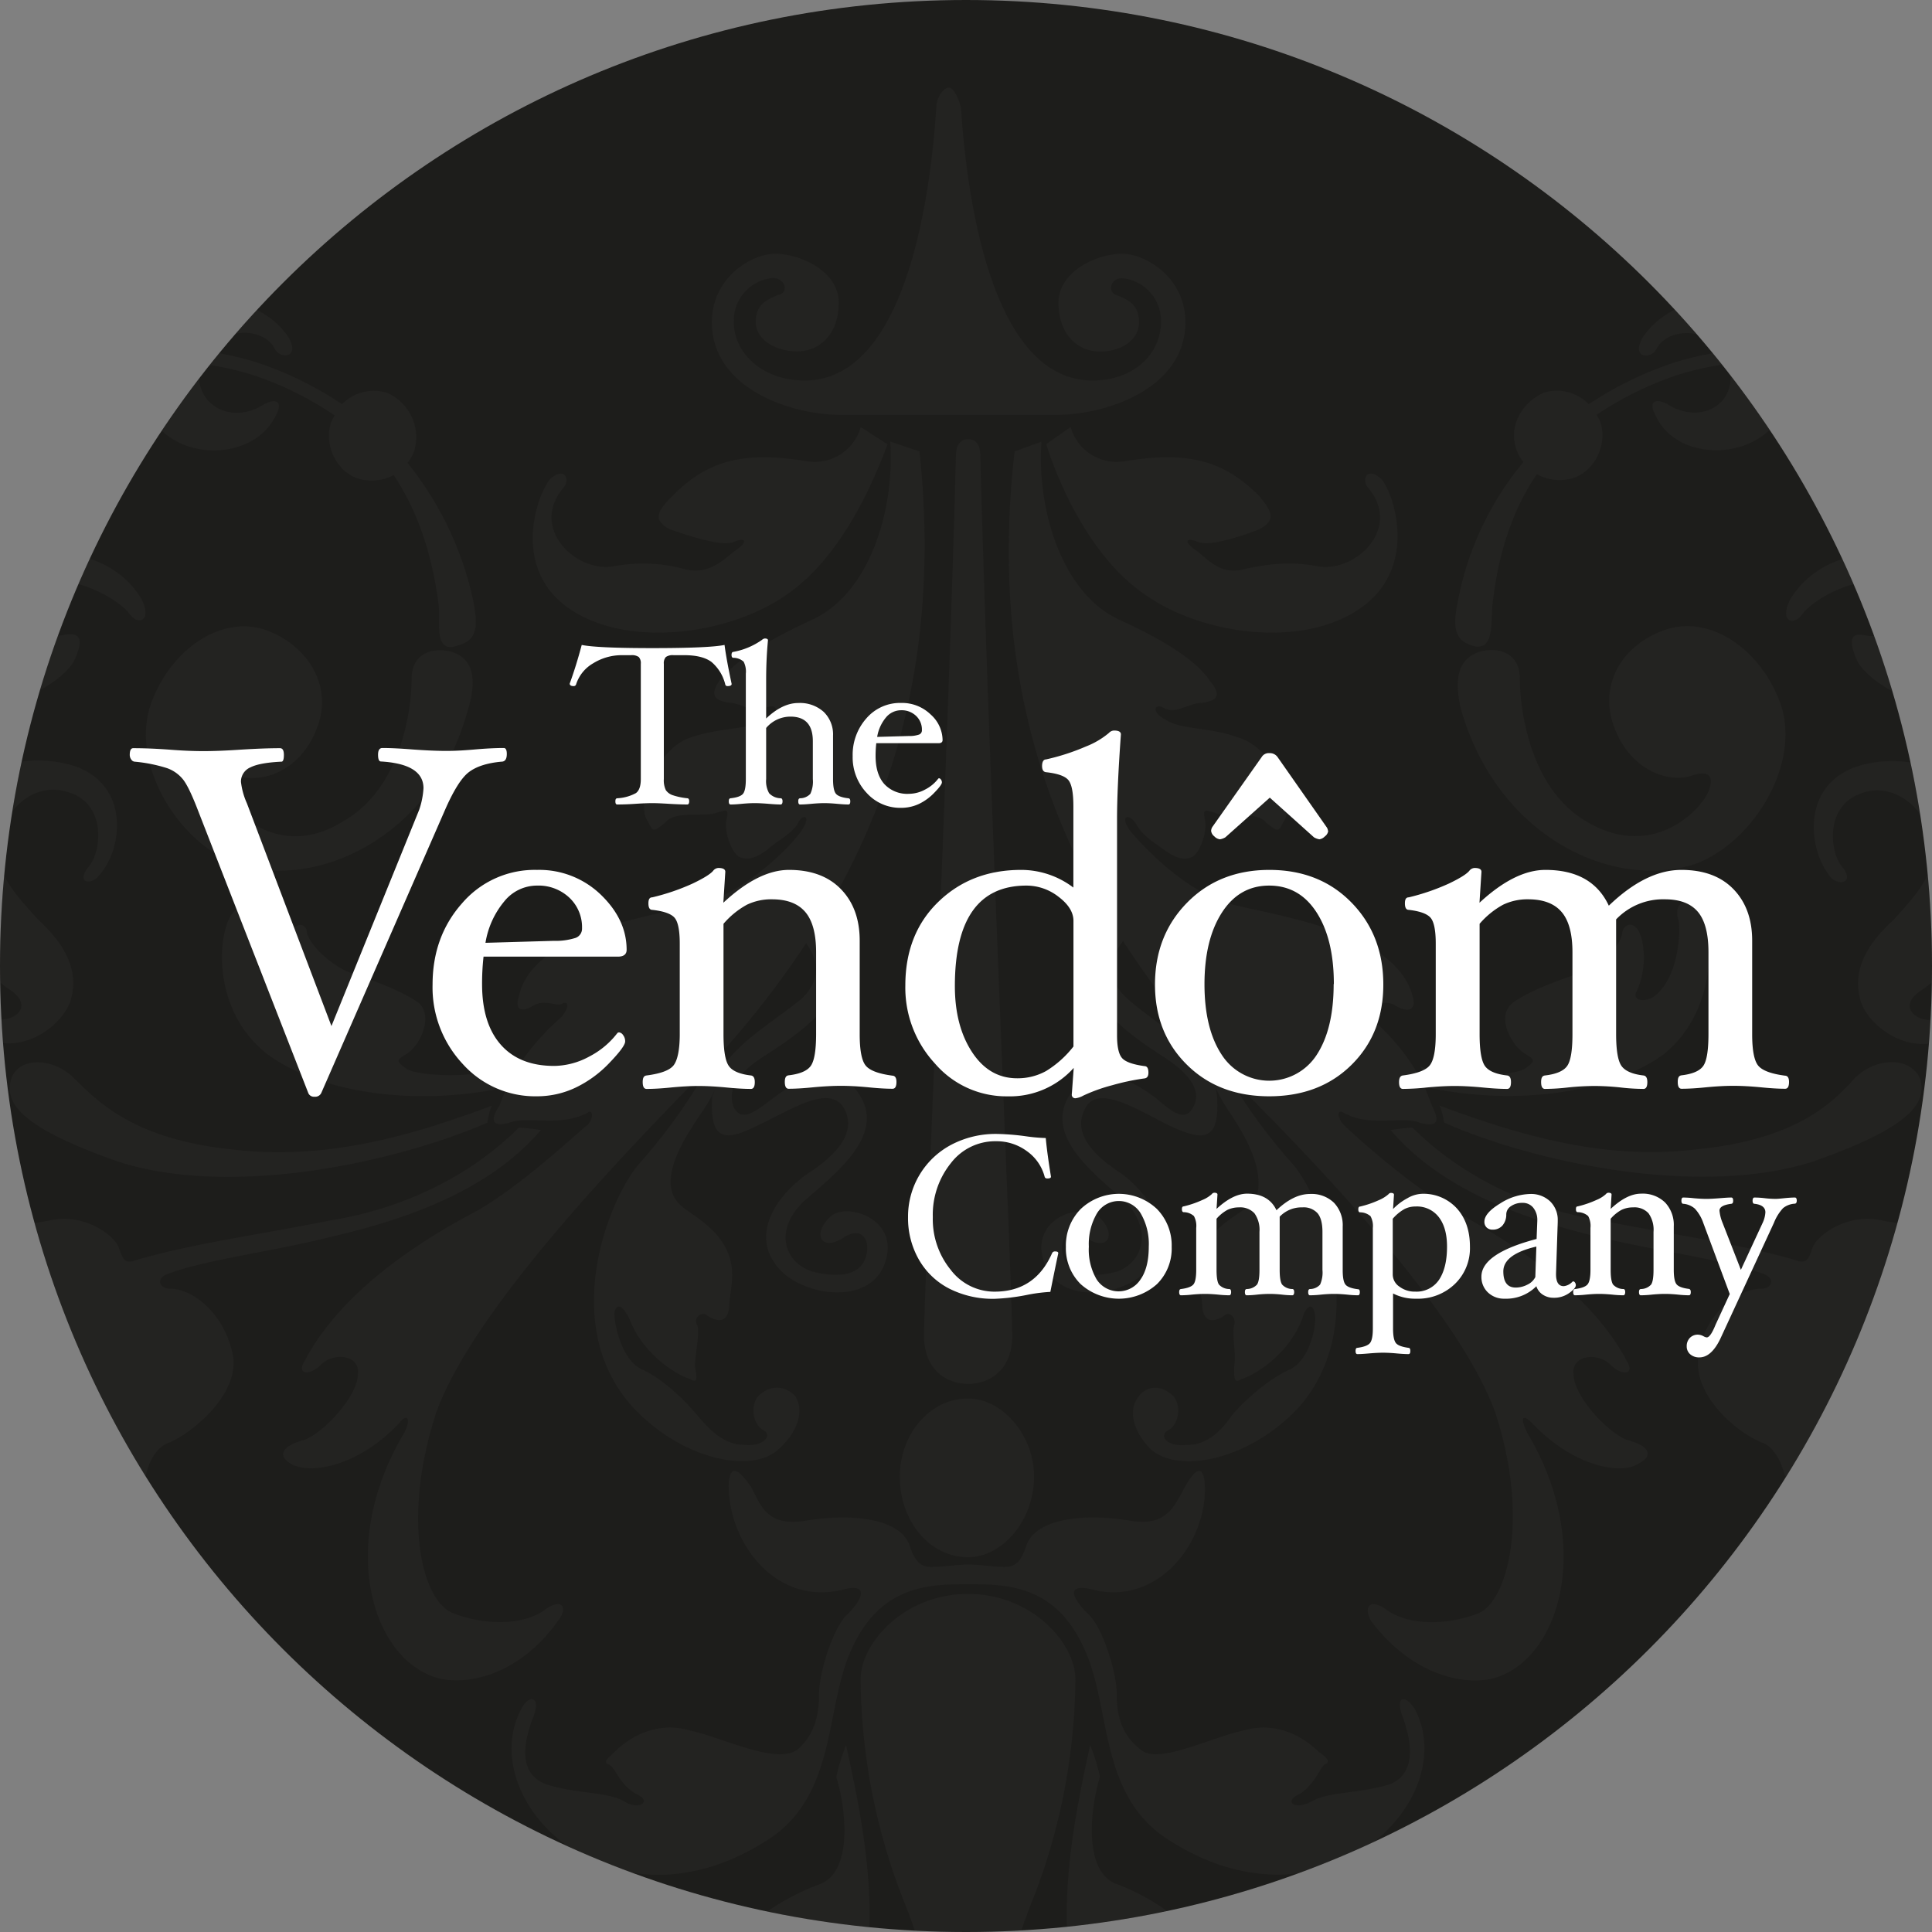 <svg id="Calque_1" data-name="Calque 1" xmlns="http://www.w3.org/2000/svg" xmlns:xlink="http://www.w3.org/1999/xlink" viewBox="0 0 500 500"><rect x="0" y="0" width="500" height="500" fill="#808080" stroke="none"/><defs><style>.cls-1{fill:none;}.cls-2{fill:#1d1d1b;}.cls-3{opacity:0.1;}.cls-4{clip-path:url(#clip-path);}.cls-5{fill:#5f5a5b;}.cls-6{fill:#fff;}</style><clipPath id="clip-path"><path class="cls-1" d="M0,250C0,111.92,111.92,0,250,0S500,111.92,500,250,388.08,500,250,500,0,388.09,0,250Z"/></clipPath></defs><title>logo-vendom</title><path class="cls-2" d="M0,250C0,111.92,111.92,0,250,0S500,111.92,500,250,388.08,500,250,500,0,388.09,0,250Z"/><g class="cls-3"><g class="cls-4"><path class="cls-5" d="M-138.58,209.06C-135.42,198.34-113.3,180-77.92,192c20.2,7,31.58,28.43,42.31,43.59a178.21,178.21,0,0,0,14.51,20c-13.95-18.9-17-51.42-9.45-73.65,15.15-44.23,55-46.75,67-27.18,3.17,5.7-.62,7.61-3.15,3.8-3.16-3.8-13.91-9.47-19.58-7.58-10.12,4.42-4.43,15.17,3.15,13.27,4.43-.65,4.43,1.9,2.52,6.31S7.35,181.91,1,180.65c-6.95-1.9-17.69-8.85-22.75,5-15.79,48.64,6.32,72,19.59,77.72,5.05,1.88,11.37-2.55,5.05-7-6.31-3.79-25.26-24-19.58-41.71,6.32-17.05,24-20.2,36-16.4,14.53,5,12.65,22.1,5.7,29-2.53,1.9-5.06.63-1.91-3.16s4.44-15.79-5-18.95c-7-2.53-14.55,1.26-17.7,10.1s2.52,15.17,9.49,22.75c7.57,7,10.72,13.89,8.21,21.47-2.55,6.31-12,13.27-21.49,9.47-7-2.33-12.8-7-17.44-13.21,4.1,4.87,8.1,9.13,11.12,11.33C2.92,276-8.45,305.09-29.3,297.51c-12.63-3.81-17-17.06-22.73-32.22-5.69-15.79-8.21-19-19.58-22.73s-29.06,1.88-36,22.1,12,34.75,23.37,28.42c3.79-1.9,1.89-3.16-1.88-4.42-3.17-1.9-10.12-8.84-7.59-16.42,3.15-8.21,10.74-12,17.69-9.48,7.59,2.53,16.42,13.28,12.62,24.64-3.79,10.73-19.57,19-30.95,15.14s-27.17-19.56-19.58-42.32c8.22-22.72,34.11-36.62,54.33-29.67s27.15,26.54,30.31,36,5.69,15.79,10.75,17.69,13.9-7.59,5.05-15.79A166.34,166.34,0,0,1-41.93,235c-6.93-12.64-20.2-27.79-33.48-32.22C-83,200.22-88,207.8-98.77,212.23c-4.45,1.9-9.49,3.78-12.64,9.48-4.42,5-6.93,1.89-5.68-1.9.62-4.43,4.42-10.11,0-13.89-12-9.48-22.74,15.15-14.54,29.05,2.54,4.43,2.54,6.95-1.9,3.16S-142.37,219.81-138.58,209.06Zm108,133.29c8.21-.62,19-6.3,21.47-7.56,1.91-1.28,4.43-3.8.63-4.43-3.15-.64-8.83-5.7-10.74-8.85-1.25-2.53-.63-5.69,3.16-4.44s19.58.65,29.07-1.25c8.84-1.89,16.42,3.8,17.68,6.94,1.27,3.8,1.89,4.44,5.06,3.18,15.79-4.43,31-6.32,49.91-10.12,19.58-3.17,36.62-12,48.63-24,1.27,0,5.69.62,5.69.62-14.54,17.07-38.53,24-55,27.81-15.16,3.79-31.57,5.69-41.68,9.47-3.16,1.27-1.9,3.79.63,3.79,6.31,0,14.52,6.94,16.42,17.68,1.27,10.1-10.73,19.6-16.42,22.12-6.32,1.89-7.59,13.26-7,18.32,0,5.05,4.43,8.85,8.85,8.21,4.42,0,3.17,3.78,0,5.06-16.42,5.68-34.1-13.27-29.06-27.8,1.28-4.43,1.91-5.05-2.52-3.79-3.8,1.89-19.58,13.26-24.64,29.05C-14.77,413.72-4,425.73.4,427.64c3.79,1.25,7-.64,6.32-6.32-1.28-5.06,3.78-8.21,8.21-6.95,4.41,1.89,5.68,7.58,4.41,12.63-4.41,11.38-24.62,13.26-36-8.21C-28,396.68-11,363.2-7.82,360.68c2.54-3.16,2.54-6.95-1.89-3.8-4.43,2.54-23.37,3.8-27.8-1.26-3.79-5.69-9.47-9.47-12.63-10.11-2.52,0-8.22,0-3.79-3.16C-49.5,338.56-38.14,342.35-30.55,342.35ZM78.73,372.67c5.06-1.88,13.9-11.38,13.9-17.05.63-5.05-6.31-5.69-9.48-2.52s-6.32,2.52-4.42-.65c10.1-19.56,32.86-32.83,44.85-39.16,12-6.94,25.9-20.21,28.42-22.11,1.91-1.9,1.28-4.42,0-3.16-7.57,3.8-15.15.64-20.2,2.54-4.42,1.26-5.07-.64-2.53-4.42,1.28-3.16,3.8-12,15.8-22.73,1.89-1.9,2.52-4.44.61-3.81-1.25,1.26-4.41-1.25-7.57.62s-5,1.29-3.79-2.51c3.79-17,36-20.85,48-24,12-3.8,23.37-15.81,25.28-19,2.52-3.78,0-4.4-1.28-1.26-2.51,3.16-5.68,4.42-7.57,6.33-2.52,1.9-5,3.16-7.58,1.9-1.9-1.27-3.79-6.33-3.15-9.48s0-2.53-2.53-1.89c-3.17,1.24-10.74-.64-13.26,2.52-3.16,2.52-3.16,2.52-4.43,0-3.8-5.06,2.53-19.59,11.37-22.11,7.58-2.53,15.16-1.9,19-4.43,3.8-1.9,3.16-4.41,0-3.15-2.53,1.9-6.31-1.26-9.47-1.26-3.8-.64-5.06-1.9-2.53-5.69,3.15-3.79,8.84-8.84,24-15.79s21.48-29.05,20.21-46.12l7.58,2.54c5.45,51.08-6.47,90.05-25.51,121.31a15.51,15.51,0,0,1,5.3,11.34c0,10.72-11.38,18.31-20.21,24s-8.84,10.11-7.58,13.27c1.9,3.16,4.42,1.9,10.1-2.52,5.06-3.79,15.8-10.75,22.12-1.26,6.94,10.1-4.43,19.56-13.26,27.15s-6.33,16.43,1.25,18.95c7.58,1.91,12.64.64,13.9-3.78,1.27-3.79-.63-8.23-5.68-5.05-5.7,3.79-8.22-.63-3.8-5.05,3.8-4.43,18.33,0,14.53,11.36-3.78,12-22.75,8.85-28.43.64-5.68-7.58-.63-17.07,8.23-23.37,8.83-5.7,12.62-11.39,9.47-17.07-3.8-6.31-13.9.64-22.11,4.42-7.58,3.8-12.64,5.06-12-6.94,0-.72.51-1.31.63-2a36.07,36.07,0,0,1-2.54,4.52c-3.78,5.68-8.84,12.65-8.84,19.59.64,6.94,5.69,6.3,12,13.27,6.32,7.58,3.16,13.89,3.16,18.94-.63,4.43-3.8,3.17-5.69,1.89-1.27-1.26-3.79.64-2.53,2.54.63,2.52-.62,7.58-.62,10.74.62,3.15.62,4.41-1.27,3.15-2.51-.63-12-5.69-15.8-15.79-1.27-2.53-3.15-4.42-3.79-1.27,0,3.17,1.9,12,7,14.54,5.67,2.52,11.36,8.21,14.52,12s6.95,7.58,12,7.58c5.05.63,7.57-2.53,5.05-3.79-3.16-1.89-3.16-6.95-1.26-8.86,2.52-2.52,6.31-3.15,9.46,0,2.54,3.81.63,9.5-4.41,13.91-6.95,6.31-25.25,2.53-37.91-11.38-18.94-21.47-5.69-53.69,1.9-62.53a146.49,146.49,0,0,0,17-23.37l5.7-4.43c-.16.49-.38,1.26-.67,2.18,4.85-6.89,14.31-12.3,20.25-17.32,4.8-4.8,4.39-9.59,1-14.22a240.35,240.35,0,0,1-29.43,36.32c-18.95,19.58-56.86,58.74-66.34,85.27-8.83,27.17-3.78,48.65,4.44,51.81s17.69,3.16,23.37-.65c5-3.77,6.32-.62,3.79,2.55-10.74,15.15-25.27,17.05-32.22,14.53-16.42-5.69-24.64-34.76-7.58-63.17,1.9-3.81.64-5.07-1.27-2.53C92.63,379.6,80.63,381.51,75.57,379,71.14,376.47,73.68,373.94,78.73,372.67Zm59.38,71.4c-1.9,5-5,14.51,3.16,17.68,7.58,2.52,15.79,1.88,20.2,4.41,3.8,2.54,7.6,0,3.17-1.89-4.42-2.52-5-6.32-7-7.58-1.88-.64,0-1.9,1.27-3.16,3.79-3.79,10.74-8.21,19.59-5.69,8.84,1.9,22.1,8.85,27.78,5.05,4.43-3.79,5.7-8.82,5.7-14.51s3.79-17.69,7.59-20.85c3.78-3.81,5.06-7.58-.65-6.33-18.32,5.06-30.94-12.62-30.31-27.79.62-4.42,2.52-3.14,5.68,1.26,2.53,4.42,3.79,10.75,14.54,8.84,11.37-1.88,24-.62,26.52,6.33,1.27,3.78,2.52,5.69,5.69,5.69s6.94-.63,9.47-.63c3.16,0,6.32.63,9.49.63s4.41-1.91,5.68-5.69c2.53-6.95,15.16-8.21,26.51-6.33,10.13,1.91,12-4.42,14.55-8.84s4.41-5.68,5-1.26c1.27,15.17-12,32.85-29.69,27.79-6.3-1.25-4.42,2.52-.62,6.33,3.8,3.16,7.58,15.17,7.58,20.85s1.26,10.72,6.32,14.51c4.41,3.8,17.68-3.15,26.52-5.05,8.85-2.52,15.79,1.9,19.59,5.69,1.89,1.26,3.15,2.52,1.25,3.16-1.25,1.26-2.53,5.06-6.3,7.58-4.43,1.89-1.27,4.43,3.15,1.89s12-1.89,20.23-4.41c7.58-3.17,5-12.65,3.15-17.68s.62-5.69,3.15-1.91c12.64,23.37-23.38,60.63-64.43,33.48-17.69-12-13.89-34.74-21.48-49.91C272.66,410,260,410,250.55,410s-22.1,0-29.68,15.78c-7.59,15.17-3.8,37.9-21.48,49.91-41.08,27.15-77.08-10.11-64.43-33.48C136.85,438.38,140,439,138.11,444.07Zm32.22,91.58c10.1,10.11,20.84,2.52,22.11-5.68,1.89-7.59,4.42-9.49,6.95-10.75,2.53-1.88,3.15-4.42-1.9-5-4.42-.65-7.58-7.59-5.05-13.27,2.52-5.06,12.63-10.74,19.58-13.27,8.85-3.16,6.94-19.59,4.42-27.8a50.16,50.16,0,0,1,2.52-8.22c3.17,14.54,9.49,42.34,3.8,63.18-5.06,21.49-20.84,34.12-32.85,34.12-11.37,0-20.22-4.42-24-9.49C162.12,535,167.18,531.86,170.33,535.65Zm56.86,25.9c3.79,0,5.68,3.8,5,7-.62,3.79,3.17,4.43,5.69,2.53,1.91-1.9,8.85-6.32,8.85-16.43,0-10.74-3.14-39.17-13.26-63.79a159.92,159.92,0,0,1-10.74-56.23c0-9.47,11.36-22.12,27.79-22.12s27.79,12.65,27.79,22.12a160.08,160.08,0,0,1-10.73,56.23c-10.1,24.62-13.27,53.05-13.27,63.79,0,10.11,6.94,14.53,8.84,16.43,2.54,1.9,6.33,1.26,5.69-2.53-.62-3.15,1.27-7,5.06-7s6.95,3.8,6.95,6.31c0,3.17-.64,9.49-9.49,9.49-8.21,0-15.79-5.06-18.31-9.49-1.9-3.15-3.16-3.15-5.06,0-3.15,4.43-10.11,9.49-18.32,9.49-8.83,0-9.46-6.32-9.46-9.49C220.24,565.35,223.39,561.55,227.19,561.55Zm23.36,18.94a9,9,0,0,1,8.85,8.85,8.85,8.85,0,0,1-17.69,0A9,9,0,0,1,250.55,580.49Zm31.58-128.87a49.5,49.5,0,0,1,2.53,8.22c-2.53,8.21-4.42,24.64,4.43,27.8,6.94,2.53,16.42,8.21,18.94,13.27,2.53,5.68,0,12.62-5,13.27-4.43.62-3.79,3.16-1.26,5,2.52,1.26,5.06,3.16,6.31,10.75,1.91,8.2,12,15.79,22.13,5.68,3.78-3.79,8.2-.62,4.42,3.78-3.8,5.07-12,9.49-24,9.49s-27.16-12.63-32.22-34.12C272.66,494,279,466.16,282.13,451.62Zm29.69-178.13,5.7,4.43a146,146,0,0,0,17.06,23.37c7.57,8.84,20.21,41.06,1.89,62.53-12.65,13.91-31,17.69-38.53,11.38-4.43-4.41-6.31-10.1-3.17-13.91,2.52-3.15,6.31-2.52,8.84,0,1.9,1.91,1.9,7-1.25,8.86-2.54,1.26-.64,4.42,5.05,3.79,5,0,8.83-3.79,11.36-7.58,3.16-3.79,9.49-9.48,15.17-12,5.06-2.52,6.94-11.37,6.3-14.54s-2.52-1.26-3.15,1.27c-3.78,10.1-13.27,15.16-15.79,15.79-1.9,1.26-1.9,0-1.9-3.15.64-3.16-.63-8.22,0-10.74.64-1.9-1.26-3.8-2.51-2.54-1.9,1.28-5.07,2.54-5.7-1.89,0-5.05-3.78-11.36,2.53-18.94,6.32-7,12-6.33,12-13.27s-4.43-13.91-8.21-19.59S312.46,275.4,311.82,273.49Zm43,145.94c-1.91-3.17-.63-6.32,4.4-2.55,5.71,3.81,15.18,3.81,23.39.65,7.57-3.16,13.26-24.64,4.42-51.81-9.46-26.53-47.38-65.69-67-85.27a244,244,0,0,1-29.38-36.9c-3.75,4.81-4.46,9.8,1,14.8,7.56,6.94,22.73,14.52,23.36,25.89.62,12-4.43,10.74-12.63,6.94-7.59-3.78-18.33-10.73-21.48-4.42-3.17,5.68.63,11.37,9.47,17.07,8.2,6.3,13.26,15.79,7.59,23.37-5.07,8.21-24,11.36-27.8-.64-3.8-11.36,10.1-15.79,14.52-11.36s1.91,8.84-3.78,5.05c-5.05-3.18-6.95,1.26-5.69,5.05,1.26,4.42,6.32,5.69,13.9,3.78,6.94-2.52,9.46-11.36,1.26-18.95-8.84-7.59-20.21-17.05-13.27-27.15,6.32-9.49,17.06-2.53,22.11,1.26,5.05,4.42,7.59,5.68,9.47,2.52s1.28-7.56-7.58-13.27-19.57-13.27-19.57-24c.35-5.67,2.41-8.93,5.53-11.73-18.67-31.19-30.32-70.06-24.48-120.92l6.95-2.54c-1.26,17.07,5.05,39.18,20.21,46.12s20.84,12,23.37,15.79c3.15,3.79,1.9,5.05-1.9,5.69-3.78,0-6.95,3.16-10.11,1.26-2.53-1.26-3.14,1.25.64,3.15,3.79,2.53,11.37,1.9,18.32,4.43,9.47,2.52,15.79,17.05,12,22.11-1.26,2.52-1.26,2.52-4.42,0-2.52-3.16-10.73-1.28-13.26-2.52-2.54-.64-3.17-1.28-2.54,1.89s-1.26,8.21-3.16,9.48c-2.51,1.26-5.05,0-7.58-1.9s-5.05-3.17-6.94-6.33-4.42-2.52-1.91,1.26c2.54,3.16,13.28,15.17,25.29,19,11.36,3.15,43.58,6.95,48,24,1.25,3.8-1.28,4.42-4.43,2.51s-5.69.64-6.94-.62c-1.9-.63-1.9,1.91.63,3.81,12,10.72,14.53,19.57,15.78,22.73,1.89,3.78,1.89,5.68-3.14,4.42-4.43-1.9-12.64,1.26-19.59-2.54-1.89-1.26-1.89,1.26,0,3.16s16.41,15.17,28.42,22.11c11.37,6.33,34.75,19.6,44.86,39.16,1.9,3.17-1.28,3.8-4.43.65s-10.1-2.53-9.47,2.52c0,5.67,8.85,15.17,13.9,17.05,5.06,1.27,7.58,3.8,2.52,6.32-4.43,2.52-16.42.61-27.16-10.73-2.53-2.54-3.16-1.28-1.25,2.53,17,28.41,8.83,57.48-7.6,63.17C380.69,436.48,366.15,434.58,354.79,419.43Zm101.08-85.92c2.52,0,3.78-2.52.61-3.79-10.1-3.78-26.52-5.68-42.3-9.47s-39.81-10.74-54.33-27.81c0,0,4.4-.62,5.68-.62,12,12,29.05,20.83,48.65,24,18.93,3.8,34.1,5.69,49.89,10.12,3.16,1.26,3.79.62,5.05-3.18,1.26-3.14,8.85-8.83,17.7-6.94,9.46,1.9,25.25,2.54,29.05,1.25s4.43,1.91,3.16,4.44c-1.9,3.15-7.59,8.21-10.74,8.85-3.79.63-1.89,3.15.63,4.43s12.63,6.94,20.84,7.56c8.23,0,19.59-3.79,24,0,3.8,3.16-1.26,3.16-3.79,3.16-3.16.64-8.84,4.42-13.26,10.11-3.79,5.06-22.75,3.8-27.17,1.26-4.43-3.15-4.43.64-1.89,3.8,3.15,2.52,19.58,36,8.21,58.11-10.75,21.47-31,19.59-35.38,8.21-1.26-5.05,0-10.74,4.42-12.63,4.43-1.26,9.47,1.89,8.22,6.95-.63,5.68,1.9,7.57,6.31,6.32,4.44-1.91,15.17-13.92,10.74-25.28-5.06-15.79-20.84-27.16-24.63-29.05-3.79-1.26-3.79-.64-2.53,3.79,5.05,14.53-12.64,33.48-29,27.8-3.8-1.28-4.43-5.06,0-5.06,4.42.64,8.83-3.16,8.83-8.21.65-5.06-1.26-16.43-6.93-18.32-6.33-2.52-17.71-12-16.42-22.12C440.7,340.45,449.54,333.51,455.87,333.51Zm120-70.75c7-2.54,14.53,1.27,17.06,9.48,2.52,7.58-3.79,14.52-7,16.42-3.79,1.26-5.69,2.52-1.9,4.42,11.37,6.32,29.69-8.22,22.75-28.43-6.32-20.21-24-25.9-35.38-22.09s-14.52,6.94-19.58,22.73c-5.7,15.16-10.12,28.41-22.75,32.22-20.84,7.58-32.21-21.47-20.21-30.32a38,38,0,0,0,3.55-3.09,32.61,32.61,0,0,1-9.24,5c-9.48,3.8-19-3.16-21.47-9.47-2.53-7.58.62-14.52,8.21-21.47,6.95-7.58,12.64-13.9,9.47-22.75s-11.37-12.63-17.68-10.1c-9.48,3.16-8.21,15.16-5.05,18.95s0,5.06-2.54,3.16c-6.31-6.95-8.2-24,6.32-29,11.37-3.8,29.69-.65,35.38,16.4,5.68,17.69-12.64,37.92-18.95,41.71-6.32,4.41,0,8.84,5.05,7,13.27-5.7,35.38-29.08,19-77.72-4.42-13.89-15.17-6.94-22.13-5-6.3,1.26-16.42-5.69-18.31-10.12s-1.9-7,1.89-6.31c8.22,1.9,13.9-8.85,3.79-13.27-6.31-1.89-16.42,3.78-19.57,7.58-2.53,3.81-6.32,1.9-3.15-3.8,12-19.57,51.79-17,66.94,27.18,7.45,21.84,4.53,53.53-8.82,72.56,4.94-6,9.93-12.93,13.88-18.87C546.18,220.44,557.57,199,577.14,192c36-12,57.49,6.33,61.28,17.05s-.63,25.27-5,29.07-5.06,1.26-1.89-3.16c8.21-13.9-2.52-38.53-14.54-29.05-4.42,3.78-1.25,9.46,0,13.89,1.27,3.79-1.25,6.94-5.68,1.9-3.81-5.7-8.22-7.58-12.64-9.48-11.37-4.43-15.79-12-23.37-9.48C562,207.18,548.71,222.33,541.76,235c-8.2,12-19,25.25-28.41,33.48s0,17.69,5.06,15.79,7.57-8.2,10.72-17.69,10.12-29.05,30.32-36,46.13,6.95,53.7,29.67c8.2,22.76-7.57,38.55-18.95,42.32s-27.8-4.41-31.59-15.14C559.45,276,568.3,265.29,575.88,262.76Zm10.74-125.08c-6.32,2.54-9.48-7.58-7-12,3.16-4.42-1.25-8.82-7-7.56-5.67,1.9-8.83,13.27-5,19.57,3.79,7,7,13.27,4.41,23.38-1.89,10.1-12.63,10.1-15.14,7.57s-3.8-4.41-3.17-.61c1.9,18.3-8.85,48.62-20.21,66.31.63-4.42,2.53-9.47,2.53-15.15,17.68-37.27,10.73-77.08,5.67-99.81-3.77-15.79-8.83-25.27-9.46-32.22S541.76,80.21,550,79c8.21-.64,3.16-5.69-1.9-8.22s-10.09-6.33-8.83-12,11.36-4.42,20.2-4.42c8.85-.62,10.74-8.2,7.59-12-3.16-4.42-5.69-2.52-4.43,0,.64,0,1.91,5.06-3.79,7-2.53,1.26-5.05-1.9-5.68-4.41-1.26-3.81,0-8.23,3.15-9.49,8.23-2.52,17.7,2.52,16.42,12.64S558.82,58.72,553.77,58.1c-5.06,0-8.21-.64-9.48,1.9-1.27,3.14,1.89,5,7,8.21s8.85,5.68,7,10.1-6.31,4.43-14.53,5.06-7.57,5-5,12c3.15,6.32,8.21,22.75,11.37,36.64.63,5.06,1.9,6.94,2.53,2.51,1.26-5,3.78-17.66,15.79-21.46,12-4.42,19.58,3.8,21.47,10.11C592.3,128.84,592.94,135.8,586.62,137.68Zm-73-23.44c20.75,20.6,32.64,53.82,22.52,98.62,0-3.8-.64-14.52-1.27-19,1.11-32.76-8.6-58.38-24-75.71-10.35,12.45-30.16,7-34.15-3.25-1.27-5.06,1.88-5.68,3.15-3.81,6.31,7.59,16.42,3.81,20.84-2.51,0,0,0-.06,0-.09a69.86,69.86,0,0,0-38.48-15.08c.14.7.45,1.15.54,1.9,3.17,23.37-27.18,27.17-34.1,12.63-2.52-4.41,0-5,3.16-3.14,8.2,5,17.68,0,15.79-9.49-.08-.51-.44-.68-.56-1.14a77.57,77.57,0,0,0-13.35,3,87.34,87.34,0,0,0-20.57,10.19,10.07,10.07,0,0,1,1,1.82c1.89,5.68-1.28,12.62-7,14.53a12.22,12.22,0,0,1-9.44-1c-5.88,8.7-9.82,19.45-11.41,33.24-.63,4.41.63,12-4.42,11.36-5.06-1.26-6.32-3.81-4.41-12.65a79.4,79.4,0,0,1,16.78-35.09,10.12,10.12,0,0,1-1.63-2.79c-2.54-6.33,1.26-12.65,6.95-15.17a11.53,11.53,0,0,1,11.58,3A93.06,93.06,0,0,1,432.48,94.1a73.37,73.37,0,0,1,13-3c-4.33-6.83-14.18-6-16.83-.73-1.26,2.52-6.32,2.52-3.79-2.54,6.43-11.1,29.92-17.53,36.45,2.53,14.36.84,28.43,6.07,40.81,14.55,1.84-9.29-8.76-19.15-16-15.8-3.15.61-4.41-2.55-.62-5.07,15.77-7,36.63,11.37,28.42,29.68C513.86,113.9,513.69,114,513.57,114.24ZM367.43,276c8.83,3.16,24,2.51,27.15.61,3.79-2.52,1.9-2.52-.63-4.41s-6.95-8.83-2.53-12.64c4.42-3.15,11.38-5.68,17.06-7.58s11.36-7.58,11.36-10.74c.65-2.52,3.8-3.15,5.07,1.9a21.57,21.57,0,0,1-1.27,13.27c-1.26,1.9.63,3.15,3.8,1.9,6.95-4.43,7.57-17.07,6.95-20.22-1.28-3.8,1.23-7,5.67-1.27,3.8,6.32,3.8,25.27-9.47,36-13.9,10.11-37.9,13.27-60,8.85C370.57,281.72,368.68,277.3,367.43,276Zm112.43,3.16c5.69-5.71,14.52-5.71,17.06,0,1.88,6.3-2.54,12.62-27.8,21.47-29.67,9.46-72.64,0-95.38-10.11,0,0-.63-3.8-1.28-4.42,17.07,6.3,41.07,14.53,66.35,11.37C464.71,295,474.17,285.5,479.86,279.2Zm-42.33-78.34c-6.31,1.89-16.41-1.9-20.21-13.9-3.14-10.1,2.52-20.22,13.9-24s24.65,5.06,29.69,19.57c5.06,15.16-6.94,35.37-22.1,41.07-21.49,7-51.18-7-60.64-39.79-2.54-10.11.62-13.91,5.05-15.18,5-1.25,10.1.65,10.1,7S395.23,204,411,212.86c16.43,9.47,28.44-2.52,30.95-7.58C444.48,199.59,440.7,199.59,437.53,200.86ZM296.67,154.11c-15.16-10.1-23.37-31-25.9-39.16l6.31-4.43a12.34,12.34,0,0,0,13.9,8.85c15.8-2.52,25.26-.64,34.75,8.85,3.15,3.78,5,6.29,0,8.84-5.05,1.88-12.64,4.43-15.79,3.16s-3.79,0,0,2.52c3.15,2.52,6.3,6.32,12.62,4.42,6.32-1.26,11.38-1.9,18.32-.63,9.48,1.9,22.12-9.47,13.28-20.22-1.9-1.89-.65-5.68,3.16-2.51,3.15,3.16,10.11,22.73-5.06,33.47S311.19,164.22,296.67,154.11ZM250.55,361.94c8.85,0,17.06,9.47,17.06,20.21,0,11.36-8.21,20.85-17.06,20.85-10.1,0-17.68-9.49-17.68-20.85C232.87,371.41,240.45,361.94,250.55,361.94Zm0-248.27c1.9,0,3.16,1.28,3.16,4.44,1.89,73.9,8.22,215.4,8.22,226.14.63,10.11-5.7,13.89-11.38,13.89s-12-3.78-11.37-13.89c0-10.74,6.32-152.24,8.21-226.14C247.39,115,248.66,113.67,250.55,113.67Zm22.75-6.3H217.7c-13.26,0-33.47-6.94-33.47-24,0-11.38,10.1-17.69,16.41-17.69s16.43,4.41,16.43,12.63-5,12.62-10.75,12.62-10.73-3.15-10.73-7.56,2.53-5.68,5.69-7c3.16-.62,1.9-4.42-1.27-4.42a11.05,11.05,0,0,0-10.1,11.38c0,8.2,7.58,15.15,18.32,15.15,30.32,0,33.48-63.79,34.11-70.75,0-2.52,1.91-5.05,3.16-5.05s2.52,2.53,3.16,5.05c.63,7,3.79,70.75,34.11,70.75,10.74,0,17.69-7,17.69-15.15A11.05,11.05,0,0,0,290.35,72c-3.15,0-3.78,3.8-1.26,4.42,3.14,1.28,5.68,2.54,5.68,7s-4.42,7.56-10.11,7.56-10.73-4.42-10.73-12.62S284,65.68,290.35,65.68,306.78,72,306.78,83.37C306.78,100.43,286.57,107.37,273.3,107.37Zm-64.43,12a12.34,12.34,0,0,0,13.89-8.85L229.7,115c-3.15,8.21-11.36,29.06-26.52,39.16C188.65,164.22,162.12,168,147,157.27s-7.59-30.31-4.43-33.47c3.8-3.17,5.06.62,3.15,2.51-8.83,10.75,3.8,22.12,13.27,20.22a41.07,41.07,0,0,1,17.71.63c6.3,1.9,10.09-1.9,13.25-4.42,3.8-2.52,3.16-3.8,0-2.52s-10.74-1.28-16.43-3.16c-5-2.55-3.15-5.06.64-8.84C183.59,118.73,193.07,116.85,208.87,119.37ZM69.26,272.87c-13.9-10.74-13.27-29.69-9.48-36,4.42-5.69,7-2.53,5.68,1.27-.63,3.15,0,15.79,7,20.22,3.15,1.25,5,0,3.77-1.9a21.82,21.82,0,0,1-1.25-13.27c.63-5.05,4.43-4.42,4.43-1.9.63,3.16,6.32,8.84,12,10.74s12.63,4.43,17.06,7.58c3.78,3.81,0,10.75-2.54,12.64s-4.41,1.89-.62,4.41c3.16,1.9,17.68,2.55,26.53-.61-.64,1.26-2.53,5.68-2.53,5.68C107.15,286.14,83.15,283,69.26,272.87Zm58.12,13.27c-.65.62-1.28,4.42-1.28,4.42-23.37,10.11-65.69,19.57-95.38,10.11C5.44,291.82,1,285.5,2.92,279.2c1.89-5.71,10.75-5.71,16.42,0,6.33,6.3,15.81,15.78,41.07,18.31C86.32,300.67,110.32,292.44,127.38,286.14ZM68.61,163c10.76,3.78,17.08,13.9,13.91,24-3.79,12-13.91,15.79-20.84,13.9-3.17-1.27-7-1.27-3.8,4.42,2.53,5.06,14.54,17.05,30.33,7.58,16.42-8.84,18.32-31,18.32-37.28s5.06-8.2,10.1-7c4.42,1.27,7.58,5.07,4.42,15.18-8.84,32.83-39.16,46.74-60,39.79-15.16-5.7-27.17-25.91-22.11-41.07C44,168,57.25,159.16,68.61,163Zm48.66,4.42c-5.06.64-3.16-6.95-3.8-11.36-1.84-13.71-5.79-24.44-11.58-33.11a12.23,12.23,0,0,1-9.26.89c-5.69-1.91-8.84-8.85-6.94-14.53a10.72,10.72,0,0,1,.93-1.78A84.75,84.75,0,0,0,66.08,97.26a76,76,0,0,0-13.85-3.1c-.16.48-.55.66-.66,1.2-1.27,9.49,8.21,14.53,16.42,9.49,3.15-1.91,5.69-1.27,3.15,3.14C63.56,122.53,33.87,118.73,37,95.36c.1-.75.38-1.2.51-1.9A69.78,69.78,0,0,0-.9,108.54a.32.32,0,0,1,0,.09c4.42,6.32,14.54,10.1,20.21,2.51,1.91-1.87,5.06-1.25,3.17,3.81C19.1,125.2-.69,130.65-11,118.2c-15.35,17.33-25.06,43-23.95,75.71-.63,4.43-1.89,15.15-1.89,19-10.19-45,1.89-78.39,22.89-99a2.44,2.44,0,0,0-.16-.23C-22.34,95.36-1.5,77,13.67,84c4.43,2.52,2.52,5.68,0,5.07C6.49,85.73-4.54,95.44-2.58,104.68,9.84,96.29,24,91.11,38.38,90.31c6.11-20,30.14-13.63,36.56-2.53,2.52,5.06-2.52,5.06-3.8,2.54C68.5,85,58.64,84.22,53.93,91A75,75,0,0,1,67.37,94.1a91.32,91.32,0,0,1,21.15,10.51,11.47,11.47,0,0,1,11.69-2.93,12.53,12.53,0,0,1,6.94,15.17,10.13,10.13,0,0,1-1.7,2.94,85.41,85.41,0,0,1,16.86,34.94C124.21,163.57,123,166.12,117.27,167.38Zm-153.51,51.8c0,5.68,1.9,10.73,2.52,15.15-12-17.69-22.11-48-20.21-66.31.64-3.8-1.25-1.9-3.16.61-2.52,2.53-13.26,2.53-15.78-7.57-1.92-10.11,1.26-16.41,5.06-23.38,3.77-6.3.61-17.67-5.06-19.57-5.69-1.26-10.11,3.14-7,7.56,2.53,4.43-1.27,14.55-7,12-6.31-1.88-5.67-8.84-3.78-14.52,2.52-6.31,10.11-14.53,22.13-10.11,12,3.8,14.51,16.42,15.78,21.46.63,4.43,1.25,2.55,2.52-2.51,3.16-13.89,7.58-30.32,10.75-36.64,3.15-7,3.78-11.37-4.43-12s-13.27-.63-14.54-5.06c-1.88-4.42,1.9-7,7-10.1s8.21-5.07,6.95-8.21c-1.88-2.54-4.4-1.9-10.1-1.9-4.43.62-17.68,0-18.31-10.11-1.26-10.12,8.2-15.16,15.78-12.64,3.8,1.26,5.06,5.68,3.8,9.49-.64,2.51-3.8,5.67-5.7,4.41-5.68-1.9-4.42-7-4.42-7,1.9-2.52-.63-4.42-3.79,0-3.15,3.81-1.24,11.39,7.59,12,8.84,0,19-1.26,20.22,4.42s-3.81,9.49-8.85,12-10.12,7.58-1.9,8.22c8.21,1.26,18.32,1.26,17.68,8.2s-5.68,16.43-9.47,32.22C-47,142.1-53.93,181.91-36.24,219.18Z"/></g></g><path class="cls-6" d="M131.16,195.12c0,1.33-.46,2-1.39,2q-5.58.51-8.47,2.74T115,210L83.16,282.83a1.72,1.72,0,0,1-1.77,1,1.57,1.57,0,0,1-1.65-1.07L51.34,210q-2.36-6.18-3.9-8.19a9.28,9.28,0,0,0-4.16-3,39.13,39.13,0,0,0-8.43-1.69,1.15,1.15,0,0,1-.86-.53,2,2,0,0,1-.41-1.22c0-1.16.3-1.74.89-1.74q4.26,0,9.41.38c3.27.26,6.19.38,8.78.38s5.78-.12,9.6-.38c4-.25,7.38-.38,10.21-.38.67,0,1,.58,1,1.74s-.21,1.75-.63,1.75c-3.72.17-6.41.66-8,1.46a4,4,0,0,0-2.48,3.75,18.54,18.54,0,0,0,1.53,5.54l21.89,57.67,22.72-56A21.28,21.28,0,0,0,109.6,204q0-6.28-11-6.93c-.51,0-.76-.58-.76-1.75s.38-1.74,1.14-1.74q3,0,7.8.38c3.55.26,6.49.38,8.81.38,1.91,0,4.34-.12,7.3-.38s5.55-.38,7.54-.38C130.91,193.62,131.16,194.12,131.16,195.12Z"/><path class="cls-6" d="M162.17,245.8c0,1.19-.77,1.78-2.29,1.78H125.14a62.74,62.74,0,0,0-.38,7.1q0,10.2,4.85,15.69t13.79,5.49a19.41,19.41,0,0,0,9.07-2.41,21.63,21.63,0,0,0,7.35-6.15l.32-.13a1.46,1.46,0,0,1,1.11.7,2.6,2.6,0,0,1,.54,1.65c0,.88-1.36,2.73-4.06,5.54a29.78,29.78,0,0,1-8.82,6.44,23.23,23.23,0,0,1-9.95,2.22,25.22,25.22,0,0,1-19.21-8.37,29,29,0,0,1-7.8-20.54q0-12.44,7.64-21.05A24.75,24.75,0,0,1,139,225.13a22.92,22.92,0,0,1,16.52,6.44Q162.17,238,162.17,245.8Zm-11.54-5.58a10.47,10.47,0,0,0-3.27-7.89,11.64,11.64,0,0,0-8.4-3.14,10.88,10.88,0,0,0-8.46,4.09A22.33,22.33,0,0,0,125.64,244l17.63-.51a17.11,17.11,0,0,0,5.68-.76A2.54,2.54,0,0,0,150.63,240.22Z"/><path class="cls-6" d="M232,280q0,1.77-1,1.77-2.53,0-6.21-.37c-2.7-.26-5.09-.39-7.15-.39s-4.53.13-7.27.39c-2.49.25-4.57.37-6.26.37-.67,0-1-.59-1-1.77s.34-1.63,1-1.71c2.91-.34,4.83-1.16,5.74-2.47s1.36-4.06,1.36-8.25V246.44q0-7.11-2.79-10.4c-1.86-2.2-4.74-3.3-8.62-3.3a14.46,14.46,0,0,0-6.5,1.4,21.62,21.62,0,0,0-6.06,4.94v28.53q0,6.28,1.37,8.25c.9,1.31,2.82,2.13,5.73,2.47q1,.12,1,1.71,0,1.77-1,1.77-2.6,0-6.34-.37c-2.75-.26-5.15-.39-7.23-.39s-4.39.13-7.1.39q-3.73.38-6.34.37c-.67,0-1-.59-1-1.77s.34-1.63,1-1.71c3.64-.47,6-1.34,7-2.63s1.59-4,1.59-8.07V244.2c0-3.37-.44-5.59-1.3-6.64s-2.8-1.75-5.81-2.09c-.67,0-1-.56-1-1.68s.34-1.56,1-1.56a56.59,56.59,0,0,0,10.47-3.58q4.18-2,5.26-3.26a1.8,1.8,0,0,1,1.39-.76c1.19,0,1.78.33,1.78,1l-.51,8q9.12-8.5,17-8.5,8.61,0,13.45,5t4.84,13.31v24.22c0,4.15.52,6.85,1.56,8.12s3.35,2.13,6.94,2.6Q232,278.45,232,280Z"/><path class="cls-6" d="M297.21,277.6c0,.91-.33,1.4-1,1.49a59.71,59.71,0,0,0-8.39,1.77,43.45,43.45,0,0,0-7.44,2.67,5.51,5.51,0,0,1-2,.69.89.89,0,0,1-1-1l.5-6.85a22.17,22.17,0,0,1-17.12,7.36A24.36,24.36,0,0,1,242,275.28a28.91,28.91,0,0,1-7.7-20.22q0-13.38,8.53-21.65t21.39-8.28a22.38,22.38,0,0,1,13.57,4.57V208.63c0-3.42-.42-5.65-1.27-6.71s-2.79-1.75-5.83-2.08c-.68-.09-1-.63-1-1.62s.34-1.68,1-1.68a57.21,57.21,0,0,0,10.37-3.36,21.17,21.17,0,0,0,5.92-3.49,1.89,1.89,0,0,1,1.33-.63c1.19,0,1.78.33,1.78,1q-1,13.81-1,22.05v55.82q0,4.37,1.27,5.86c.84,1,2.79,1.7,5.83,2.12C296.88,275.92,297.21,276.48,297.21,277.6Zm-19.4-6.77V238.32q0-3.3-3.83-6.21a13.47,13.47,0,0,0-8.34-2.92q-18.51,0-18.52,26,0,10.29,4.44,17.08t11.67,6.79a15.18,15.18,0,0,0,7.48-1.87A26.57,26.57,0,0,0,277.81,270.83Z"/><path class="cls-6" d="M358,254.81q0,12.62-8.22,20.76t-21.29,8.15q-13.08,0-21.33-8.18t-8.25-20.73q0-12.75,8.32-21.21t21.26-8.47q13,0,21.26,8.44T358,254.81Zm-12.8-.13q0-11.61-4.47-18.55t-12.27-6.94q-7.74,0-12.24,7t-4.5,18.52q0,11.47,4.44,18.23a14.62,14.62,0,0,0,24.6.06Q345.15,266.28,345.15,254.68Zm-1.46-39.63a2.08,2.08,0,0,1-.86,1.4,2.45,2.45,0,0,1-1.42.76,4,4,0,0,1-1.4-.51l-11.44-10.27L317.12,216.7a3.94,3.94,0,0,1-1.39.51,2.35,2.35,0,0,1-1.46-.76,2.1,2.1,0,0,1-.83-1.4,2,2,0,0,1,.39-1.14l12.7-18a2.14,2.14,0,0,1,2-1,2.43,2.43,0,0,1,2.09,1l12.65,18.07A2.07,2.07,0,0,1,343.69,215.05Z"/><path class="cls-6" d="M463,280c0,1.18-.33,1.77-1,1.77q-2.53,0-6.21-.37c-2.7-.26-5.11-.39-7.21-.39s-4.44.13-7.13.39c-2.44.25-4.53.37-6.25.37-.68,0-1-.59-1-1.77s.33-1.63,1-1.71c2.87-.34,4.74-1.16,5.63-2.47s1.32-4.06,1.32-8.25V246.44q0-7.17-2.72-10.43t-8.53-3.27a16.78,16.78,0,0,0-12.65,5.2v29.67q0,6.28,1.39,8.25t5.69,2.47q1,.12,1,1.71,0,1.77-1,1.77a53.94,53.94,0,0,1-5.91-.37,64.61,64.61,0,0,0-6.74-.39,67.33,67.33,0,0,0-6.93.39,53.94,53.94,0,0,1-5.91.37c-.67,0-1-.59-1-1.77s.34-1.63,1-1.71q4.38-.51,5.75-2.47t1.36-8.25V246.44q0-7.11-2.79-10.4t-8.65-3.3a14.5,14.5,0,0,0-6.51,1.4,21.67,21.67,0,0,0-6.08,4.94v28.53q0,6.28,1.37,8.25t5.75,2.47q1,.12,1,1.71c0,1.18-.34,1.77-1,1.77q-2.6,0-6.33-.37-4.11-.39-7.21-.39c-2.11,0-4.51.13-7.22.39a61.3,61.3,0,0,1-6.21.37q-1,0-1-1.77,0-1.59,1-1.71c3.59-.47,5.91-1.33,6.94-2.6s1.56-4,1.56-8.1V244.2c0-3.37-.44-5.59-1.3-6.64s-2.76-1.75-5.68-2.09c-.68,0-1-.56-1-1.68s.33-1.56,1-1.56A56.61,56.61,0,0,0,375,228.65c2.78-1.33,4.52-2.42,5.24-3.26a1.8,1.8,0,0,1,1.39-.76c1.18,0,1.77.33,1.77,1l-.51,8q9.17-8.5,17.06-8.5,12.09,0,16.41,9.26,9.62-9.25,18.77-9.26,8.67,0,13.5,5t4.83,13.31v24.22c0,4.15.52,6.85,1.56,8.12s3.35,2.13,6.94,2.6C462.68,278.41,463,279,463,280Z"/><path class="cls-6" d="M273.88,324.34q-1,4.71-2.05,10a40.93,40.93,0,0,0-6.09.79,52.47,52.47,0,0,1-8.34,1,24.93,24.93,0,0,1-11.76-2.65,19.11,19.11,0,0,1-7.87-7.56A21.62,21.62,0,0,1,235,315a21,21,0,0,1,11.19-18.74,24.68,24.68,0,0,1,11.79-2.8,62.47,62.47,0,0,1,7.4.59,44.38,44.38,0,0,0,5.26.47c.25,2.75.71,6.07,1.35,10,0,.32-.31.47-.94.47-.39,0-.63-.15-.7-.47a11.79,11.79,0,0,0-4.56-6.58,13.2,13.2,0,0,0-8.05-2.59A14.44,14.44,0,0,0,246.1,301a21.32,21.32,0,0,0-4.69,14,20.72,20.72,0,0,0,4.65,13.65,14.19,14.19,0,0,0,11.34,5.63q10.49,0,14.87-9.94a.78.78,0,0,1,.79-.47C273.61,323.87,273.88,324,273.88,324.34Z"/><path class="cls-6" d="M303.23,322.7a12.94,12.94,0,0,1-3.8,9.62,14.79,14.79,0,0,1-19.76,0,13,13,0,0,1-3.82-9.61,13.46,13.46,0,0,1,3.85-9.83,14.36,14.36,0,0,1,19.71,0A13.47,13.47,0,0,1,303.23,322.7Zm-5.93-.06a15.69,15.69,0,0,0-2.07-8.59,6.61,6.61,0,0,0-11.36,0,15.66,15.66,0,0,0-2.08,8.58,15.23,15.23,0,0,0,2,8.45,6.77,6.77,0,0,0,11.4,0C296.61,329.05,297.3,326.23,297.3,322.64Z"/><path class="cls-6" d="M351.92,334.39c0,.55-.16.83-.47.83a28.28,28.28,0,0,1-2.88-.18c-1.25-.12-2.36-.18-3.34-.18s-2.06.06-3.3.18a28.14,28.14,0,0,1-2.9.18c-.31,0-.47-.28-.47-.83s.16-.75.47-.79a3.52,3.52,0,0,0,2.61-1.15,7.72,7.72,0,0,0,.61-3.81v-9.82q0-3.31-1.26-4.83a4.84,4.84,0,0,0-3.95-1.52,7.79,7.79,0,0,0-5.86,2.41v13.76c0,1.93.21,3.21.64,3.81a3.63,3.63,0,0,0,2.64,1.15c.31,0,.47.3.47.79s-.16.83-.47.83a24.22,24.22,0,0,1-2.74-.18,30,30,0,0,0-3.12-.18,31.06,31.06,0,0,0-3.21.18,24.36,24.36,0,0,1-2.74.18c-.32,0-.47-.28-.47-.83s.15-.75.47-.79a3.63,3.63,0,0,0,2.66-1.15c.43-.6.64-1.88.64-3.81v-9.82a7.4,7.4,0,0,0-1.3-4.82,5,5,0,0,0-4-1.53,6.8,6.8,0,0,0-3,.65,10.16,10.16,0,0,0-2.81,2.29v13.23c0,1.93.21,3.21.63,3.81a3.67,3.67,0,0,0,2.67,1.15c.31,0,.47.3.47.79s-.15.83-.47.83a29,29,0,0,1-2.93-.18c-1.27-.12-2.38-.18-3.34-.18s-2.09.06-3.35.18a27.31,27.31,0,0,1-2.88.18c-.31,0-.47-.28-.47-.83s.16-.75.47-.79c1.67-.21,2.74-.62,3.22-1.2s.72-1.84.72-3.76V317.79a5.3,5.3,0,0,0-.6-3.08,4,4,0,0,0-2.63-1c-.31,0-.47-.26-.47-.78s.16-.72.47-.72a26.16,26.16,0,0,0,4.83-1.66,8.3,8.3,0,0,0,2.43-1.51.84.84,0,0,1,.65-.36c.54,0,.82.16.82.47l-.24,3.71c2.83-2.63,5.47-3.94,7.9-3.94,3.74,0,6.27,1.43,7.61,4.29Q334.78,309,339,309a8.31,8.31,0,0,1,6.25,2.29,8.43,8.43,0,0,1,2.24,6.17v11.23c0,1.91.24,3.17.72,3.76s1.56,1,3.22,1.2C351.76,333.64,351.92,333.9,351.92,334.39Z"/><path class="cls-6" d="M380.42,322.7a12.82,12.82,0,0,1-3.9,9.59,13.73,13.73,0,0,1-10,3.81,12.45,12.45,0,0,1-6-1.35v9.07c0,1.9.25,3.15.74,3.76s1.57,1,3.26,1.24c.31,0,.47.27.47.81s-.16.81-.47.81c-.81,0-1.84-.06-3.12-.18s-2.52-.18-3.47-.18-2.16.06-3.55.18-2.28.18-3.09.18c-.31,0-.47-.27-.47-.81s.16-.81.47-.81c1.67-.22,2.75-.63,3.25-1.23s.75-1.87.75-3.76v-26a5.32,5.32,0,0,0-.6-3.08,4.16,4.16,0,0,0-2.69-1c-.31,0-.47-.26-.47-.78s.16-.72.47-.72a25.38,25.38,0,0,0,4.77-1.62,9.32,9.32,0,0,0,2.55-1.55.87.87,0,0,1,.61-.36c.55,0,.83.16.83.47l-.24,3.71a14.81,14.81,0,0,1,3.73-2.81,8.07,8.07,0,0,1,3.62-1.13,11.68,11.68,0,0,1,9.16,3.77Q380.43,316.5,380.42,322.7Zm-5.93-.06q0-4.9-2.13-7.65a7.11,7.11,0,0,0-6-2.75,6.25,6.25,0,0,0-2.92.68,11.38,11.38,0,0,0-3,2.49v14.4A3.81,3.81,0,0,0,362.2,333a6.53,6.53,0,0,0,4.08,1.27,7,7,0,0,0,6.1-3C373.78,329.2,374.49,326.34,374.49,322.64Z"/><path class="cls-6" d="M402.11,335.86a5,5,0,0,1-2.85-.81,4,4,0,0,1-1.65-2.18,11,11,0,0,1-8.23,3.23,6,6,0,0,1-4.32-1.63,5.48,5.48,0,0,1-1.67-4.07q0-6,14.28-9.76l.18-4.58v-.15a5,5,0,0,0-1.05-3.36A3.43,3.43,0,0,0,394,311.3a5,5,0,0,0-2.94.84,2.56,2.56,0,0,0-1.24,2.1,4.34,4.34,0,0,1-1,2.94,3.27,3.27,0,0,1-2.54,1.05,2.13,2.13,0,0,1-1.53-.55,2,2,0,0,1-.59-1.5q0-2.26,4.12-4.75A15,15,0,0,1,396,309a7.17,7.17,0,0,1,5.14,1.88,6.66,6.66,0,0,1,2,5.05v.36l-.44,13.28v.2c0,2.06.66,3.09,2,3.09a3.66,3.66,0,0,0,2.27-1.18l.2-.06c.16,0,.3.11.44.31a1.17,1.17,0,0,1,.21.66c0,.57-.6,1.27-1.78,2.09A6.63,6.63,0,0,1,402.11,335.86Zm-4.5-13.25q-8.55,2-8.55,6.42,0,4.19,3.22,4.19a6.62,6.62,0,0,0,3.06-.78,4.32,4.32,0,0,0,2-1.93Z"/><path class="cls-6" d="M437.57,334.39c0,.55-.16.83-.47.83a28.28,28.28,0,0,1-2.88-.18c-1.25-.12-2.35-.18-3.31-.18s-2.1.06-3.37.18a28.8,28.8,0,0,1-2.9.18c-.31,0-.47-.28-.47-.83s.16-.75.47-.79a3.61,3.61,0,0,0,2.66-1.15c.42-.6.63-1.88.63-3.81v-9.82a7.41,7.41,0,0,0-1.29-4.82,4.93,4.93,0,0,0-4-1.53,6.77,6.77,0,0,0-3,.65,10.14,10.14,0,0,0-2.8,2.29v13.23c0,1.93.21,3.21.63,3.81a3.63,3.63,0,0,0,2.66,1.15c.31,0,.47.3.47.79s-.16.83-.47.83a29.34,29.34,0,0,1-2.94-.18c-1.27-.12-2.39-.18-3.35-.18s-2,.06-3.29.18a29.34,29.34,0,0,1-2.94.18c-.31,0-.47-.28-.47-.83s.16-.75.47-.79c1.69-.21,2.77-.62,3.26-1.22s.74-1.84.74-3.74V317.79a5.3,5.3,0,0,0-.6-3.08,4.13,4.13,0,0,0-2.69-1c-.32,0-.47-.26-.47-.78s.15-.72.47-.72a26,26,0,0,0,4.84-1.66,8.25,8.25,0,0,0,2.44-1.51.86.86,0,0,1,.65-.36c.55,0,.82.16.82.47l-.23,3.71q4.21-3.94,7.86-3.94a8.3,8.3,0,0,1,6.23,2.29,8.43,8.43,0,0,1,2.24,6.17v11.23c0,1.91.24,3.17.72,3.76s1.56,1,3.22,1.2C437.41,333.64,437.57,333.9,437.57,334.39Z"/><path class="cls-6" d="M465,310.7q0,.75-.48.81a5.27,5.27,0,0,0-3.07,1.16,12.18,12.18,0,0,0-2.36,3.8l-13.87,30q-2.32,4.81-5.41,4.82a3.44,3.44,0,0,1-2.39-.81,2.66,2.66,0,0,1-.9-2.07,3,3,0,0,1,.81-2.16,2.82,2.82,0,0,1,2.15-.84,3.17,3.17,0,0,1,1.45.44,2,2,0,0,0,.77.27c.65,0,1.41-1.1,2.29-3.29l3.67-7.94-6.85-18.39a10.47,10.47,0,0,0-2.19-3.71,5.13,5.13,0,0,0-3-1.25c-.31,0-.47-.31-.47-.81s.15-.81.45-.81a26.09,26.09,0,0,1,2.78.18c1.22.11,2.3.17,3.23.17s2-.06,3.39-.17,2.27-.18,3.07-.18c.31,0,.47.27.47.81s-.16.77-.47.81c-2,.25-3.07.84-3.07,1.77a10.86,10.86,0,0,0,.81,3.19l4.73,12.13,5.62-12.13a7.4,7.4,0,0,0,.72-2.76c0-1.24-.95-2-2.84-2.2-.31,0-.47-.31-.47-.8s.16-.82.47-.82a23.54,23.54,0,0,1,2.75.18,24.73,24.73,0,0,0,2.7.17c.4,0,1.06-.05,2-.15,1.25-.13,2.26-.2,3-.2C464.79,309.89,465,310.16,465,310.7Z"/><path class="cls-6" d="M189.35,177c0,.37-.36.56-1.06.56a.55.55,0,0,1-.59-.41,11,11,0,0,0-3.61-5.87c-1.57-1.14-3.89-1.72-7-1.72h-2.76a3.08,3.08,0,0,0-2,.47,2.35,2.35,0,0,0-.53,1.77v29.82a5.86,5.86,0,0,0,.52,2.87,3.5,3.5,0,0,0,1.82,1.32,17.66,17.66,0,0,0,3.75.78c.31,0,.47.3.47.79s-.16.82-.47.82c-1.32,0-2.88-.06-4.71-.17s-3.17-.18-4.33-.18-2.67.06-4.42.18-3.39.17-4.7.17c-.32,0-.47-.27-.47-.82s.15-.75.47-.79a11.25,11.25,0,0,0,4.83-1.33c.85-.6,1.28-1.82,1.28-3.64V171.8a2.35,2.35,0,0,0-.53-1.77,3.12,3.12,0,0,0-2-.47h-2.29a14,14,0,0,0-7.52,2.11,9.73,9.73,0,0,0-4.41,5.45.62.62,0,0,1-.65.44c-.66,0-1-.22-1-.65q1.63-4.44,3.11-10,4,.82,18.29.82,14.67,0,18.67-.82Q188,170.69,189.35,177Z"/><path class="cls-6" d="M220.05,207.38c0,.55-.15.82-.47.82-.78,0-1.75-.06-2.91-.17s-2.35-.18-3.3-.18-2.11.06-3.39.18-2.14.17-2.92.17c-.32,0-.47-.27-.47-.82s.15-.75.47-.79a3.63,3.63,0,0,0,2.66-1.15,7.56,7.56,0,0,0,.64-3.82v-9.81q0-6.34-5.78-6.35a8.22,8.22,0,0,0-6.3,2.94v13.22a6.33,6.33,0,0,0,.77,3.67,4.22,4.22,0,0,0,3,1.3c.31,0,.47.3.47.79s-.16.82-.47.82c-.8,0-1.85-.06-3.14-.17-1.44-.12-2.65-.18-3.6-.18s-2.1.06-3.35.18-2.07.17-2.88.17c-.31,0-.47-.27-.47-.82s.16-.75.47-.79c1.65-.18,2.72-.57,3.21-1.16s.73-1.87.73-3.81V174.35a5.63,5.63,0,0,0-.57-3.11,4,4,0,0,0-2.66-1c-.32,0-.47-.29-.47-.75s.15-.78.47-.78a18.72,18.72,0,0,0,7.41-3.11,1.26,1.26,0,0,1,.73-.36c.55,0,.82.16.82.47q-.47,4.83-.47,10.23v10q4.22-4,8.31-4a9.15,9.15,0,0,1,6.59,2.3,8.12,8.12,0,0,1,2.41,6.17v11.22c0,1.92.25,3.18.74,3.78s1.59,1,3.25,1.19C219.9,206.63,220.05,206.89,220.05,207.38Z"/><path class="cls-6" d="M243.94,191.51c0,.55-.35.83-1.06.83h-16.1a29,29,0,0,0-.18,3.29q0,4.73,2.25,7.27a8.1,8.1,0,0,0,6.39,2.54,8.88,8.88,0,0,0,4.2-1.12,9.87,9.87,0,0,0,3.41-2.85l.15-.06a.66.66,0,0,1,.51.33,1.18,1.18,0,0,1,.25.76c0,.41-.62,1.27-1.88,2.57a13.64,13.64,0,0,1-4.08,3,10.88,10.88,0,0,1-4.62,1,11.68,11.68,0,0,1-8.9-3.88,13.41,13.41,0,0,1-3.61-9.52,14.19,14.19,0,0,1,3.54-9.75,11.48,11.48,0,0,1,9-4,10.63,10.63,0,0,1,7.66,3A9,9,0,0,1,243.94,191.51Zm-5.35-2.58a4.86,4.86,0,0,0-1.51-3.66,5.4,5.4,0,0,0-3.9-1.46,5.09,5.09,0,0,0-3.92,1.9,10.44,10.44,0,0,0-2.25,5l8.17-.23a7.7,7.7,0,0,0,2.63-.36A1.16,1.16,0,0,0,238.59,188.93Z"/></svg>